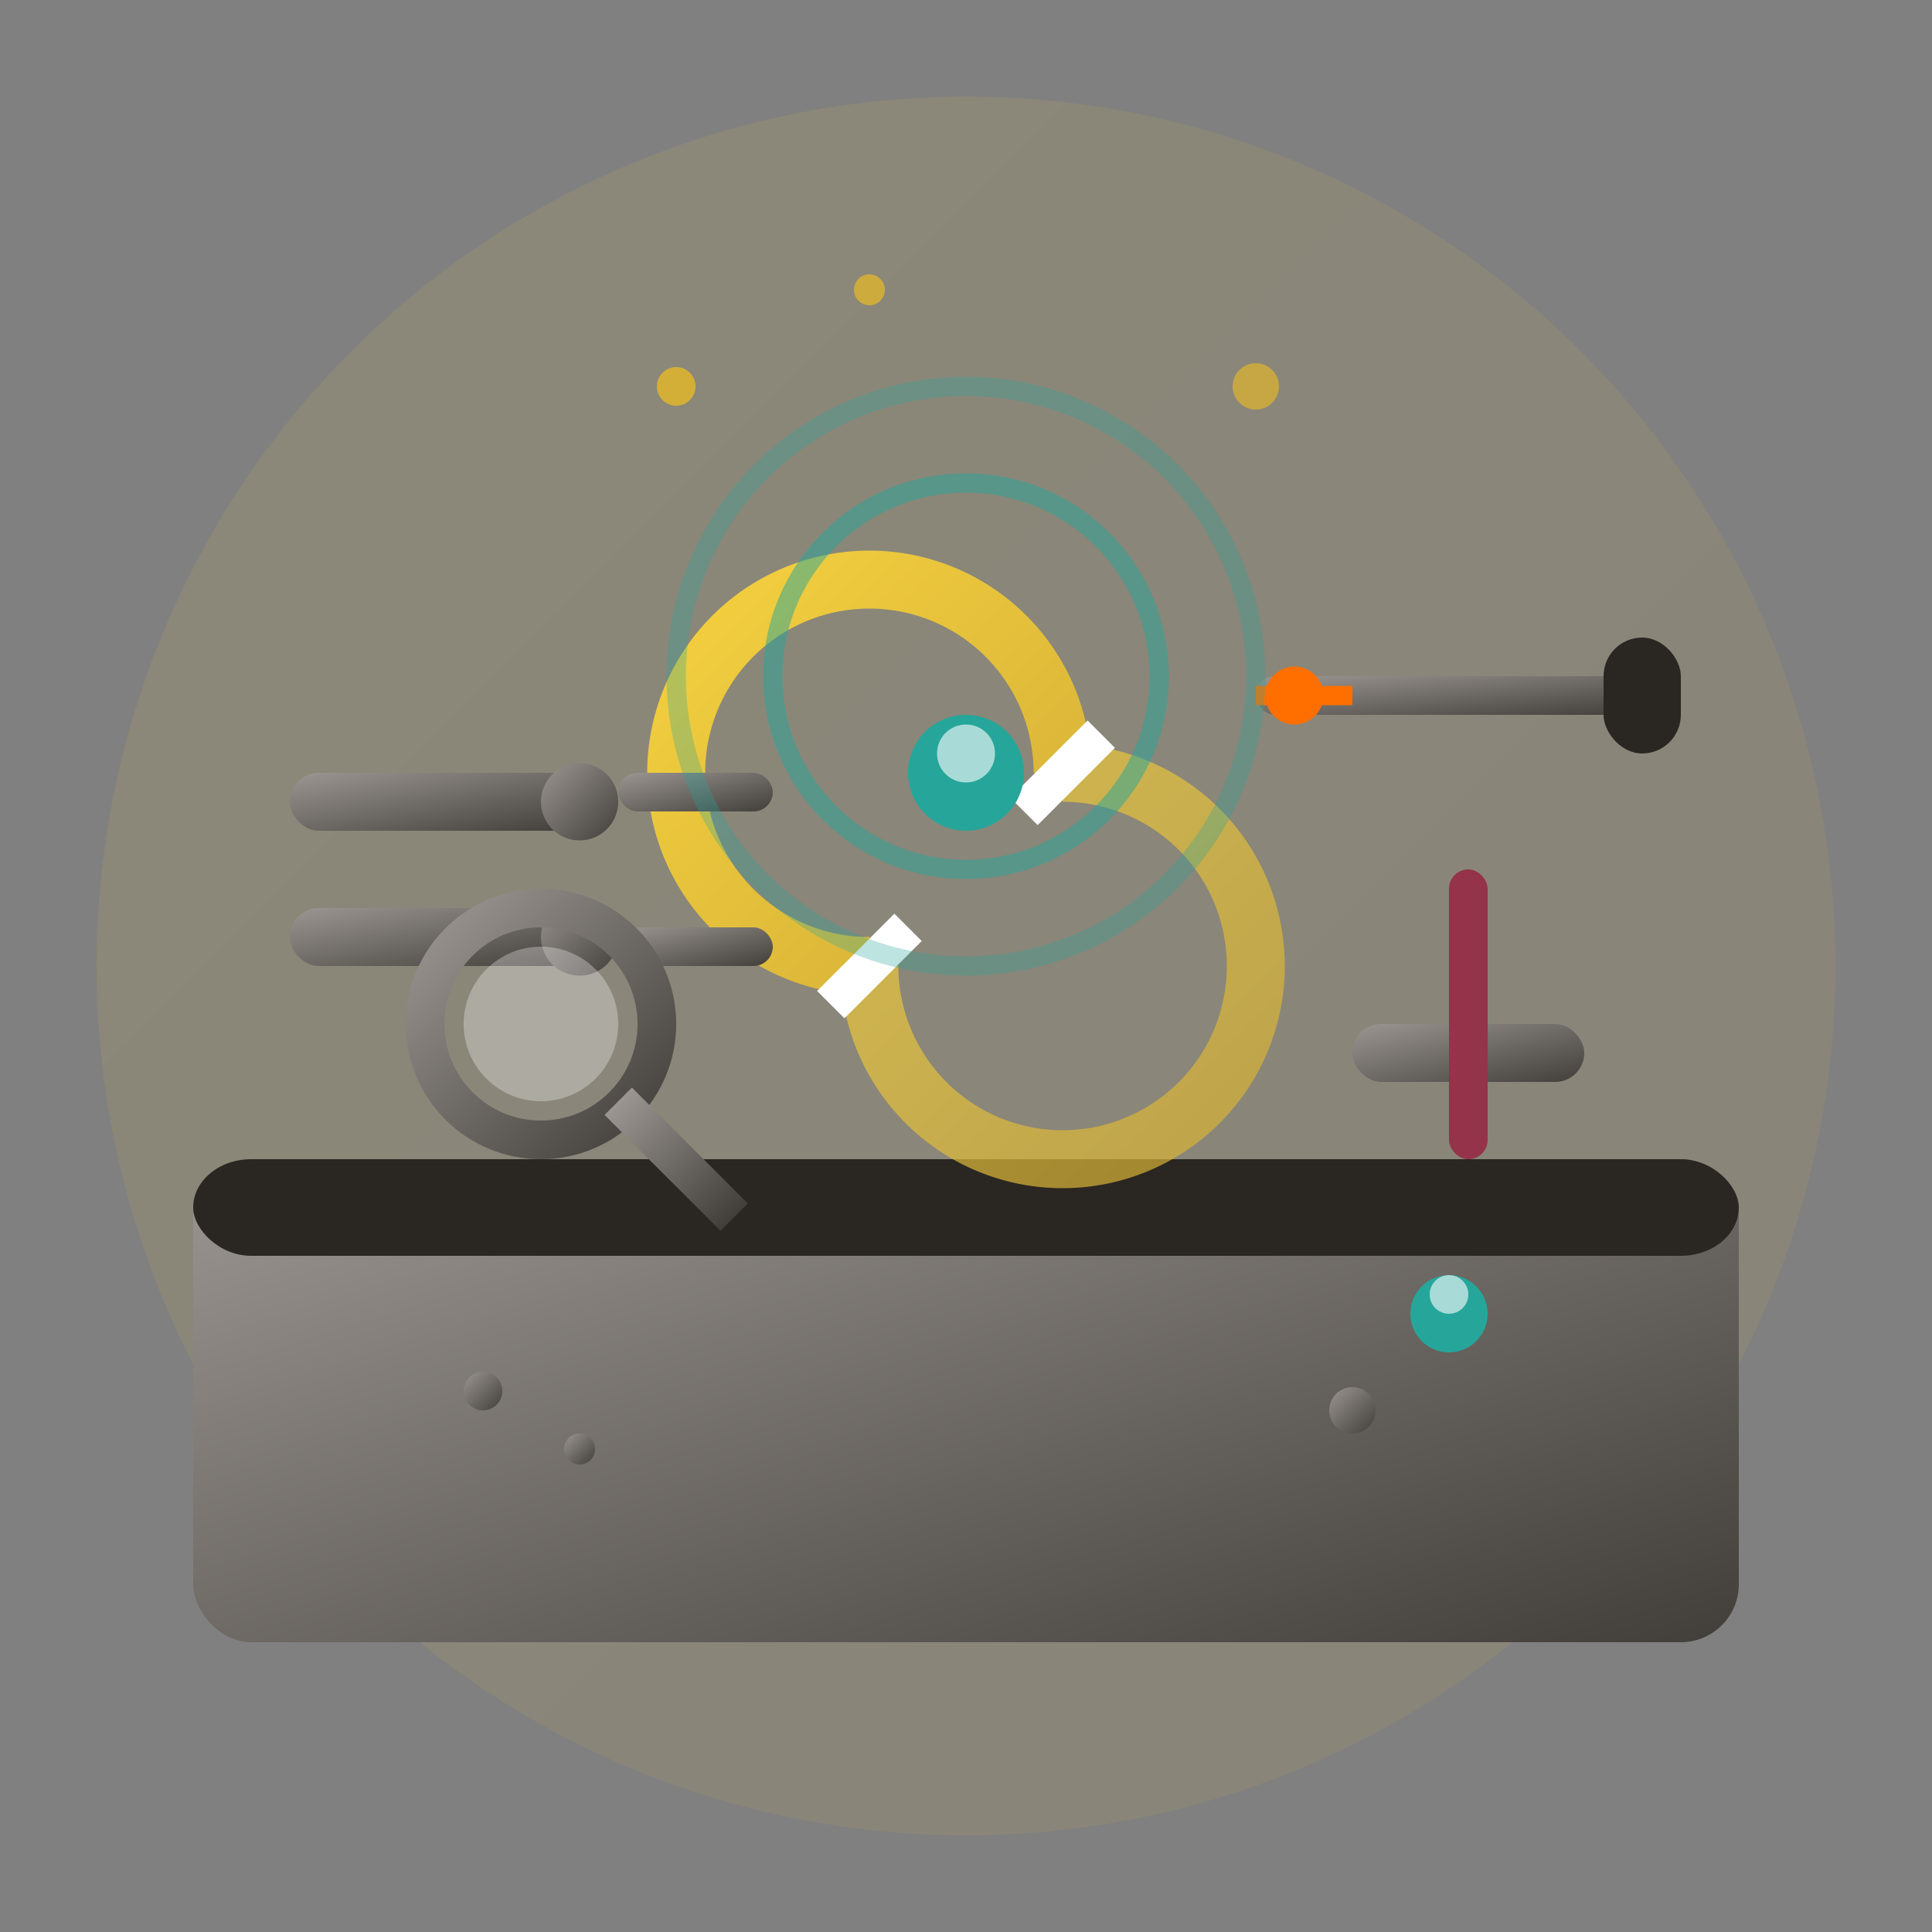 <svg width="100" height="100" viewBox="0 0 100 100" fill="none" xmlns="http://www.w3.org/2000/svg">
  <rect x="0" y="0" width="100" height="100" fill="#808080" stroke="none"/>
  <defs>
    <linearGradient id="repairGradient" x1="0%" y1="0%" x2="100%" y2="100%">
      <stop offset="0%" style="stop-color:#F4D03F;stop-opacity:1" />
      <stop offset="100%" style="stop-color:#D4AF37;stop-opacity:1" />
    </linearGradient>
    <linearGradient id="metalGradient" x1="0%" y1="0%" x2="100%" y2="100%">
      <stop offset="0%" style="stop-color:#9B9691;stop-opacity:1" />
      <stop offset="100%" style="stop-color:#423E3A;stop-opacity:1" />
    </linearGradient>
  </defs>
  
  <!-- Background circle -->
  <circle cx="50" cy="50" r="45" fill="url(#repairGradient)" opacity="0.1"/>
  
  <!-- Workbench -->
  <rect x="10" y="60" width="80" height="25" rx="3" fill="url(#metalGradient)"/>
  <rect x="10" y="60" width="80" height="5" rx="3" fill="#2A2622"/>
  
  <!-- Jewelry piece being repaired (broken ring) -->
  <g transform="translate(40, 35)">
    <!-- Ring with break -->
    <path d="M5 15 A 10 10 0 1 1 15 5" stroke="url(#repairGradient)" stroke-width="3" fill="none"/>
    <path d="M15 5 A 10 10 0 1 1 5 15" stroke="url(#repairGradient)" stroke-width="3" fill="none" opacity="0.7"/>
    
    <!-- Break in ring -->
    <line x1="3" y1="17" x2="7" y2="13" stroke="#FFFFFF" stroke-width="2"/>
    <line x1="17" y1="3" x2="13" y2="7" stroke="#FFFFFF" stroke-width="2"/>
    
    <!-- Stone in ring -->
    <circle cx="10" cy="5" r="3" fill="#26A69A"/>
    <circle cx="10" cy="4" r="1.5" fill="#FFFFFF" opacity="0.6"/>
  </g>
  
  <!-- Tools -->
  <!-- Pliers -->
  <g transform="translate(15, 30)">
    <rect x="0" y="10" width="15" height="3" rx="1.5" fill="url(#metalGradient)"/>
    <rect x="0" y="17" width="15" height="3" rx="1.5" fill="url(#metalGradient)"/>
    <circle cx="15" cy="11.5" r="2" fill="url(#metalGradient)"/>
    <circle cx="15" cy="18.5" r="2" fill="url(#metalGradient)"/>
    <rect x="17" y="10" width="8" height="2" rx="1" fill="url(#metalGradient)"/>
    <rect x="17" y="18" width="8" height="2" rx="1" fill="url(#metalGradient)"/>
  </g>
  
  <!-- Soldering iron -->
  <g transform="translate(65, 25)">
    <rect x="0" y="10" width="20" height="2" rx="1" fill="url(#metalGradient)"/>
    <rect x="18" y="8" width="4" height="6" rx="2" fill="#2A2622"/>
    <circle cx="2" cy="11" r="1.5" fill="#FF6F00"/>
    <line x1="0" y1="11" x2="5" y2="11" stroke="#FF6F00" stroke-width="1"/>
  </g>
  
  <!-- Small hammer -->
  <g transform="translate(70, 45)">
    <rect x="0" y="8" width="12" height="3" rx="1.5" fill="url(#metalGradient)"/>
    <rect x="5" y="0" width="2" height="15" rx="1" fill="#943349"/>
  </g>
  
  <!-- Magnifying glass -->
  <g transform="translate(20, 45)">
    <circle cx="8" cy="8" r="6" fill="none" stroke="url(#metalGradient)" stroke-width="2"/>
    <circle cx="8" cy="8" r="4" fill="#FFFFFF" opacity="0.3"/>
    <line x1="12" y1="12" x2="18" y2="18" stroke="url(#metalGradient)" stroke-width="2"/>
  </g>
  
  <!-- Work surface elements -->
  <!-- Small screws/parts -->
  <circle cx="25" cy="72" r="1" fill="url(#metalGradient)"/>
  <circle cx="30" cy="75" r="0.8" fill="url(#metalGradient)"/>
  <circle cx="70" cy="73" r="1.2" fill="url(#metalGradient)"/>
  
  <!-- Gemstones for repair -->
  <circle cx="75" cy="68" r="2" fill="#26A69A"/>
  <circle cx="75" cy="67" r="1" fill="#FFFFFF" opacity="0.6"/>
  
  <!-- Precision work indication -->
  <circle cx="50" cy="35" r="15" fill="none" stroke="#26A69A" stroke-width="1" opacity="0.3"/>
  <circle cx="50" cy="35" r="10" fill="none" stroke="#26A69A" stroke-width="1" opacity="0.5"/>
  
  <!-- Sparkles indicating restoration -->
  <circle cx="35" cy="20" r="1" fill="#D4AF37"/>
  <circle cx="65" cy="20" r="1.2" fill="#D4AF37" opacity="0.8"/>
  <circle cx="45" cy="15" r="0.8" fill="#D4AF37" opacity="0.9"/>
</svg>
